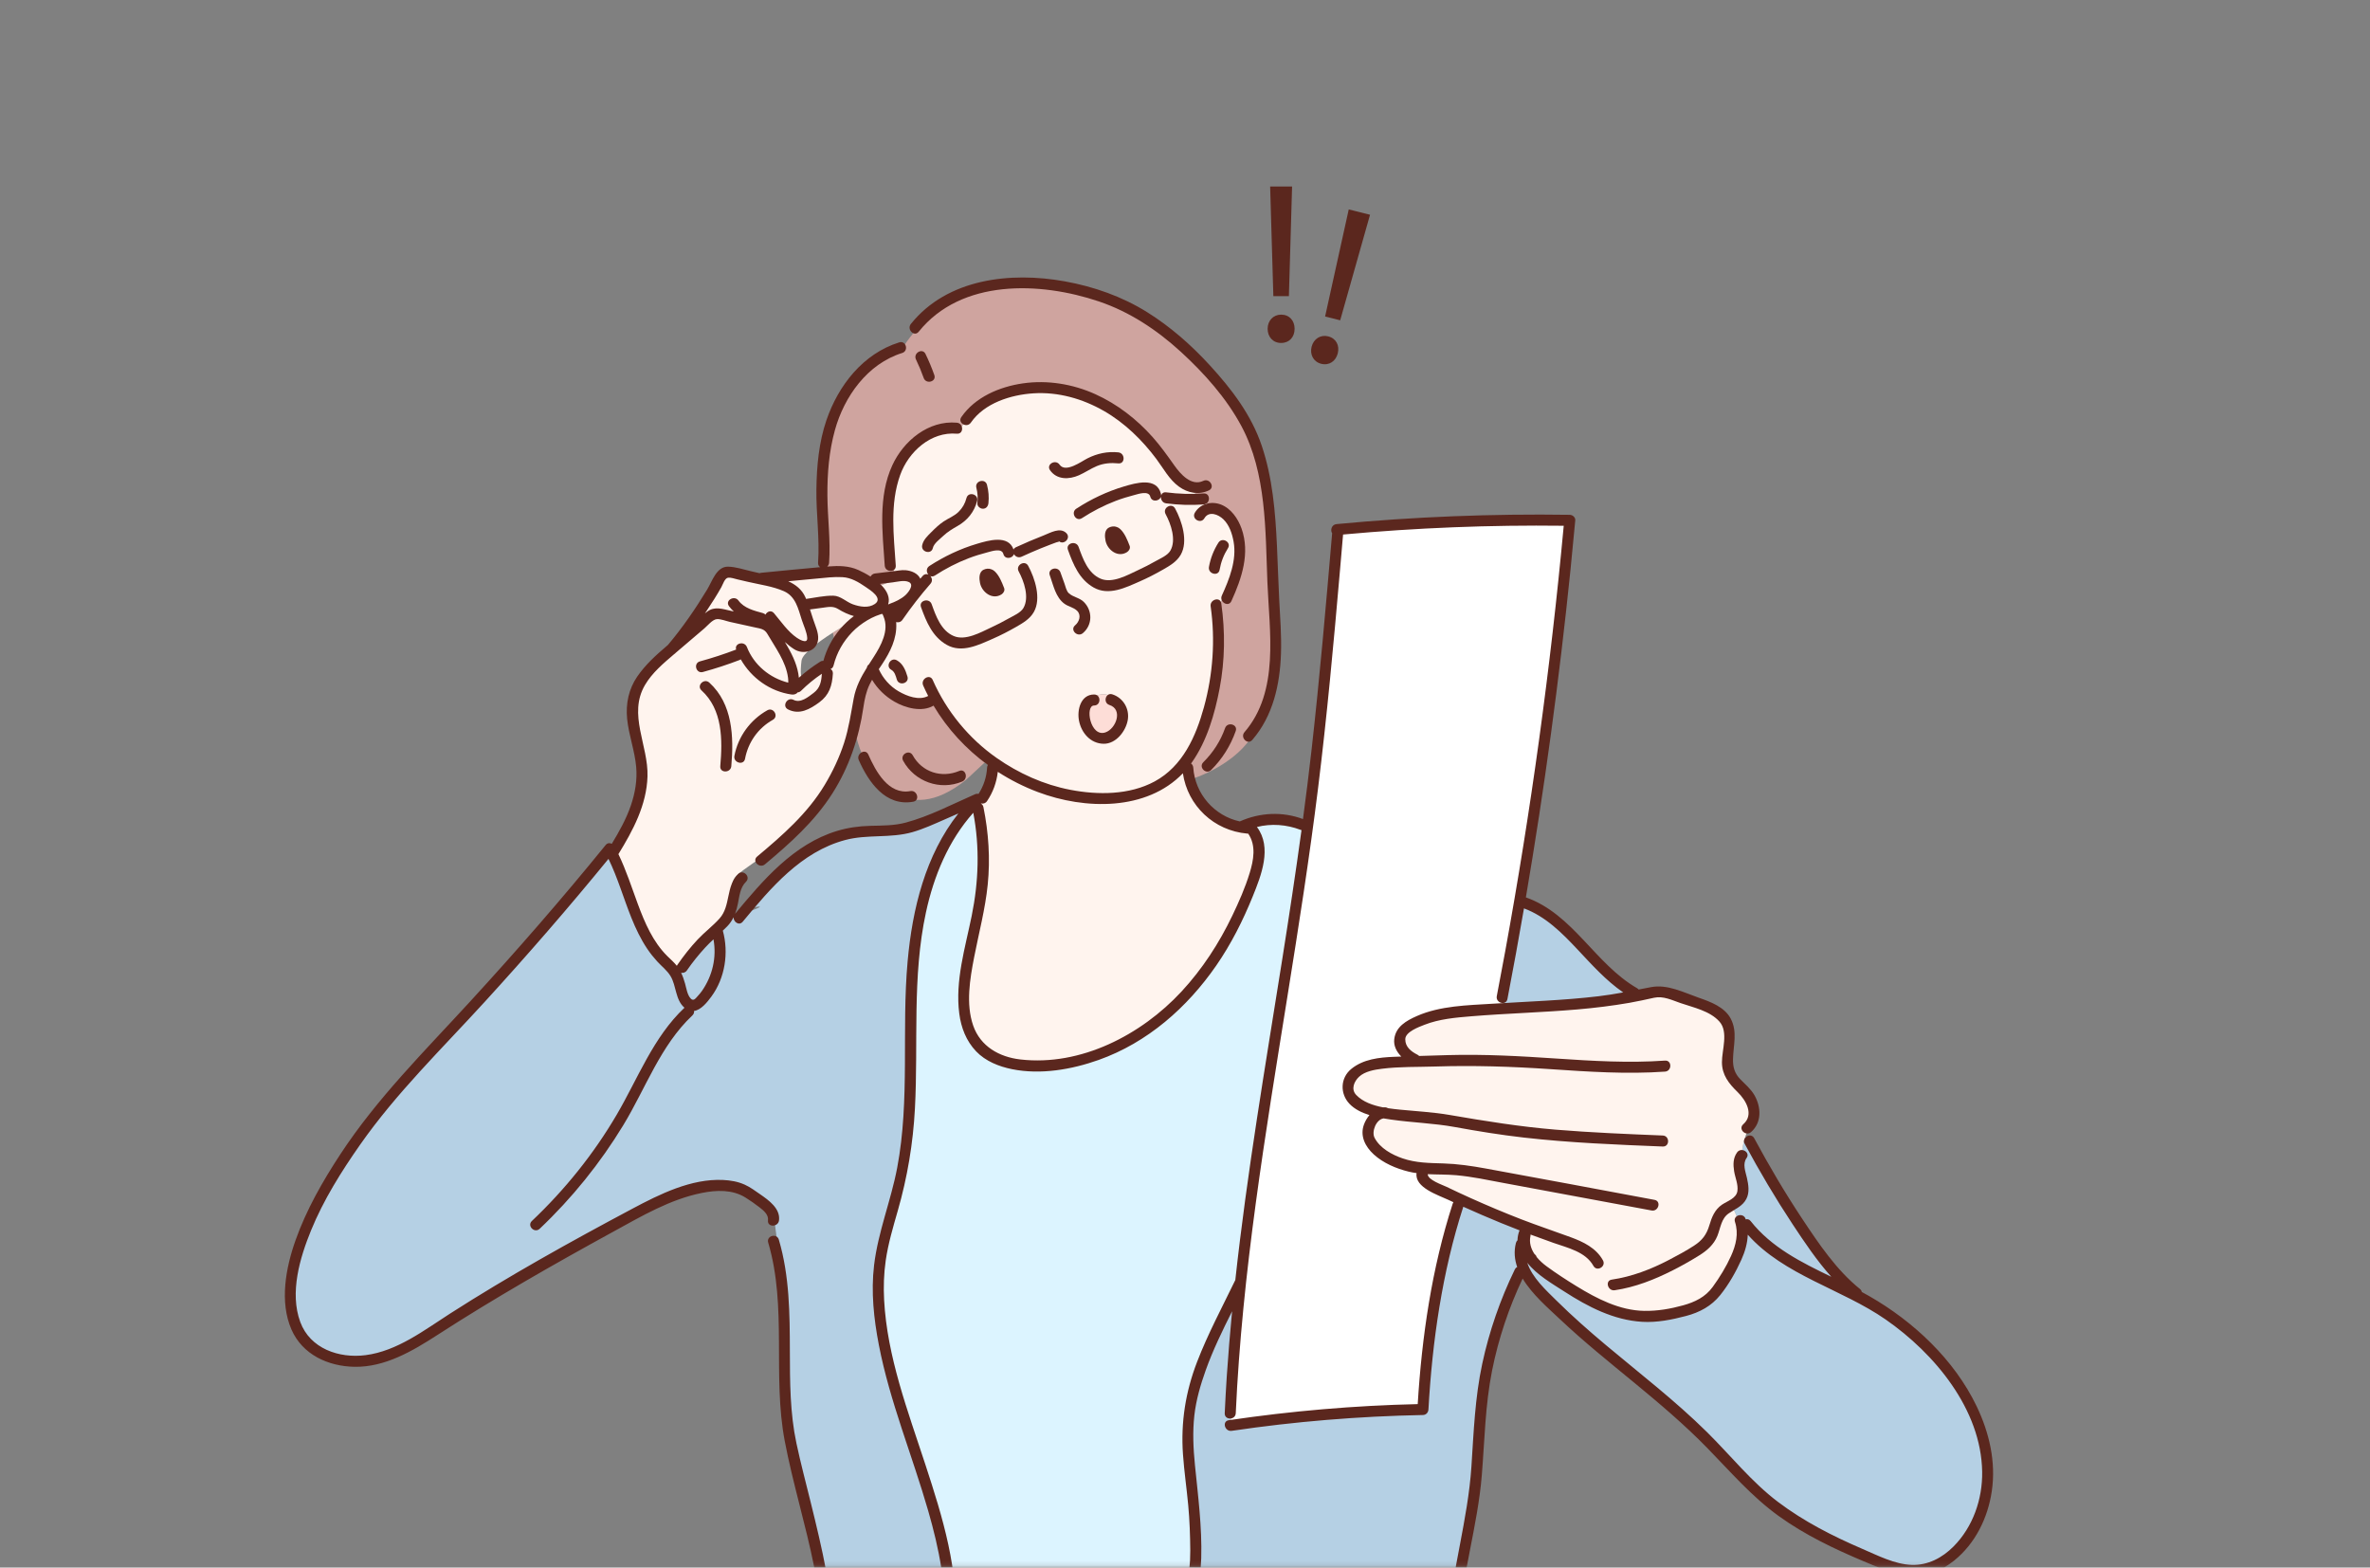 <svg width="508" height="336" viewBox="0 0 508 336" fill="none" xmlns="http://www.w3.org/2000/svg">
<rect x="0" y="0" width="508" height="336" fill="#808080" stroke="none"/>
<mask id="mask0_1079_5515" style="mask-type:alpha" maskUnits="userSpaceOnUse" x="0" y="0" width="508" height="336">
<rect x="0.577" y="0.75" width="506.731" height="335.096" fill="#D9D9D9"/>
</mask>
<g mask="url(#mask0_1079_5515)">
<path d="M202.697 332.678C199.23 323.704 188.335 286.391 188.266 280.881C188.196 275.371 191.82 258.683 192.609 253.645C193.397 248.607 196.077 227.038 195.289 218.222C194.502 209.405 199.724 175.644 208.226 173.318C208.226 173.318 208.807 172.903 209.445 174.295C209.575 173.675 209.651 173.318 209.651 173.318L209.874 172.69C208.399 172.354 207.549 172.157 207.549 172.157C207.549 172.157 192.728 178.824 187.413 178.175C182.096 177.526 174.932 181.288 172.603 182.68C170.274 184.072 158.559 195.137 158.559 195.137C158.559 195.137 167.904 192.874 159.064 195.905C157.844 196.323 156.716 196.862 155.677 197.481C155.015 198.369 154.099 198.616 152.638 199.953C151.824 200.7 150.551 201.987 149.252 203.332C147.193 206.014 146.213 208.303 146.213 208.303C145.843 208.134 145.481 207.926 145.124 207.686C144.764 208.072 144.549 208.303 144.549 208.303C144.549 208.303 140.533 203.859 138.585 200.889C136.633 197.917 135.83 194.758 134.693 191.631C133.558 188.503 130.662 181.973 130.662 181.973L110.921 205.628C110.921 205.628 91.65 224.167 75.867 245.214C60.08 266.261 60.081 278.716 65.622 287.722C71.163 296.727 87.984 288.269 87.984 288.269L116.291 271.075L141.72 257.344C141.72 257.344 150.559 254.493 156.824 254.306C163.087 254.119 165.799 259.942 165.799 259.942C165.799 259.942 166.954 269.86 167.901 274.229C168.847 278.597 168.129 291.795 168.129 291.795C168.129 291.795 168.374 299.143 169.674 307.408C170.974 315.673 174.048 325.003 176.058 338.228C178.068 351.453 177.13 351.453 177.13 351.453H202.697C202.697 351.453 206.165 341.651 202.697 332.678Z" fill="#B5D0E4"/>
<path d="M322.897 210.35C322.971 214.286 321.731 216.218 321.731 216.218L321.715 216.295C326 216.008 330.592 215.707 333.775 215.518C338.599 215.233 346.129 214.134 351.058 213.355C348.298 211.611 344.606 208.858 341.012 204.867C333.95 197.023 329.512 195.472 329.512 195.472C329.512 195.472 327.875 194.73 325.207 193.567C323.868 202.151 322.873 209.034 322.898 210.35H322.897Z" fill="#B5D0E4"/>
<path d="M424.564 308.945C422.554 292.887 403.932 281.23 396.875 277.119C389.819 273.007 375.939 246.318 375.939 246.318L374.118 243.594C373.659 245.007 373.367 246.421 373.352 247.621C373.332 249.47 373.965 252.031 374.083 254.275C374.2 256.519 371.217 258.323 371.217 258.323C371.217 258.323 373.335 262.735 373.463 264.79C373.59 266.846 367.629 277.085 365.998 278.698C364.368 280.311 355.64 283.676 346.3 281.067C336.96 278.459 328.803 270.582 327.302 268.315C325.802 266.047 327.302 262.57 327.302 262.57C327.302 262.57 318.943 259.617 312.939 257.364L312.523 259.311C312.523 259.311 307.617 273.47 307.491 279.773C307.366 286.076 304.999 302.127 304.999 302.127L263.701 306.227C263.701 306.227 265.401 279.129 266.158 272.717C266.276 271.724 266.506 269.834 266.817 267.336L265.595 275.527C265.595 275.527 257.398 288.594 256.451 294.262C255.505 299.929 253.077 303.624 254.686 310.75C256.294 317.876 257.555 328.11 256.294 334.565C255.033 341.021 251.564 351.45 251.564 351.45H311.48C311.48 351.45 315.253 325.169 316.544 314.816C317.835 304.461 318.791 292.936 320.497 286.144C322.206 279.353 326.754 272.715 326.754 272.715C327.544 274.746 351.147 295.954 351.147 295.954C351.147 295.954 362.852 305.4 365.335 307.88C367.818 310.36 379.72 322.332 385.582 326.412C391.444 330.492 406.831 339.405 415.632 335.252C424.432 331.098 426.574 325.001 424.564 308.942V308.945Z" fill="#B5D0E4"/>
<path d="M268.254 178.28C267.989 177.79 267.683 177.307 267.329 176.831C267.046 176.963 266.756 177.104 266.456 177.251C267.003 177.423 267.329 177.499 267.329 177.499L268.254 178.282V178.28Z" fill="#B5D0E4"/>
<path d="M266.815 267.339C266.506 269.835 266.274 271.727 266.156 272.719C265.399 279.132 263.699 306.23 263.699 306.23L304.997 302.129C304.997 302.129 307.366 286.079 307.49 279.776C307.615 273.473 312.521 259.314 312.521 259.314L312.937 257.367C310.514 256.458 308.474 255.662 307.521 255.221C304.211 253.686 304.787 250.401 304.787 250.401C298.861 250.068 294.636 245.892 293.572 243.768C292.508 241.643 295.819 238.809 295.819 238.809C295.819 238.809 294.872 239.045 290.241 235.91C285.61 232.775 293.391 228.459 293.391 228.459L302.793 226.881C297.829 223.222 301.73 220.152 301.73 220.152L310.241 217.082C310.241 217.082 315.671 216.703 321.713 216.297L321.729 216.219C321.729 216.219 322.969 214.288 322.895 210.352C322.869 209.038 323.866 202.154 325.203 193.569C327.869 176.464 331.89 152.606 331.89 152.606L336.471 111.534C330.111 110.8 286.745 114.032 286.745 114.032C287.88 118.156 281.104 170.83 281.104 170.83C281.104 170.83 280.747 173.27 280.185 177.059C280.217 177.078 280.25 177.094 280.282 177.113L266.812 267.341L266.815 267.339Z" fill="white"/>
<path d="M321.714 216.296C315.671 216.702 310.241 217.081 310.241 217.081L301.73 220.151C301.73 220.151 297.829 223.221 302.793 226.88L293.391 228.458C293.391 228.458 285.61 232.774 290.241 235.909C294.873 239.044 295.819 238.808 295.819 238.808C295.819 238.808 292.509 241.642 293.572 243.767C294.636 245.891 298.862 250.067 304.788 250.4C304.788 250.4 304.211 253.685 307.522 255.22C308.473 255.661 310.514 256.457 312.937 257.366C318.942 259.619 327.301 262.571 327.301 262.571C327.301 262.571 325.8 266.049 327.301 268.316C328.801 270.584 336.958 278.462 346.299 281.069C355.639 283.677 364.366 280.312 365.997 278.7C367.627 277.087 373.589 266.846 373.462 264.791C373.335 262.735 371.215 258.325 371.215 258.325C371.215 258.325 374.2 256.52 374.081 254.277C373.963 252.033 373.33 249.472 373.351 247.623C373.365 246.423 373.657 245.008 374.116 243.595C374.364 242.833 374.659 242.07 374.988 241.344C375.923 239.273 376.443 236.51 374.013 233.994C371.582 231.477 369.18 229.582 369.824 227.245C370.471 224.908 371.379 220.056 369.629 218.438C367.88 216.822 355.975 212.549 355.975 212.549C355.975 212.549 353.97 212.896 351.057 213.356C346.127 214.135 338.597 215.233 333.773 215.519C330.59 215.708 325.997 216.007 321.714 216.296Z" fill="#FFF4EE"/>
<path d="M187.824 125.84L191.992 124.283C191.992 124.283 188.782 109.312 191.641 101.972C194.499 94.634 200.802 91.811 205.927 91.727C205.927 91.727 211.493 82.826 224.75 83.77C238.007 84.715 246.361 94.318 246.361 94.318C246.361 94.318 256.608 108.022 260.549 108.964C264.489 109.905 265.593 115.392 264.962 119.575C264.332 123.758 260.958 130.566 260.958 130.566C260.958 130.566 261.271 152.994 254.368 162.936L254.912 167.145C254.912 167.145 267.18 163.724 270.119 154.105C273.058 144.486 273.425 138.485 273.012 128.518C272.599 118.552 271.451 108.364 271.202 103.388C270.953 98.412 266.566 85.449 252.76 73.51C238.953 61.572 220.343 58.332 209.629 61.762C198.916 65.192 193.516 74.528 193.516 74.528C193.516 74.528 181.077 78.991 178.784 89.006C176.492 99.021 176.204 105.965 176.398 111.478C176.536 115.408 176.477 120.523 176.433 123.138L182.858 122.648C182.858 122.648 185.298 123.381 187.826 125.839L187.824 125.84Z" fill="#CFA49F"/>
<path d="M207.081 167.146L211.055 163.444L211.903 162.654L200.963 150.4C200.963 150.4 191.83 151.653 189.539 147.23C189.063 146.312 188.496 144.931 187.898 143.321C186.815 144.409 185.958 145.04 185.958 145.04C185.958 145.04 184.472 149.131 182.978 155.859C183.628 158.42 184.202 160.364 184.618 161.229C186.726 165.605 193.655 177.942 207.081 167.145V167.146Z" fill="#CFA49F"/>
<path d="M179.361 137.851L183.69 132.552C183.69 132.552 181.217 133.885 178.524 135.599C178.711 136.521 178.905 137.474 179.105 138.446L179.361 137.851V137.851Z" fill="#CFA49F"/>
<path d="M138.582 200.887C140.53 203.858 144.547 208.302 144.547 208.302C144.547 208.302 144.761 208.072 145.122 207.685C145.968 206.779 147.627 205.011 149.249 203.33C150.548 201.986 151.821 200.697 152.636 199.951C154.097 198.615 155.013 198.369 155.675 197.479C156.04 196.989 156.327 196.306 156.588 195.136C157.321 191.839 155.949 189.253 158.202 187.364C160.454 185.475 169.679 179.797 173.376 174.891C177.072 169.986 180.828 166.377 182.474 158.244C182.641 157.416 182.811 156.622 182.981 155.859C184.475 149.131 185.961 145.04 185.961 145.04C185.961 145.04 186.818 144.409 187.901 143.321C188.5 144.931 189.066 146.312 189.543 147.23C191.834 151.651 200.966 150.4 200.966 150.4L211.906 162.654L211.059 163.444L212.767 164.538L209.876 172.69L209.654 173.318C209.654 173.318 209.579 173.675 209.447 174.295C209.831 175.132 210.235 176.626 210.546 179.256C211.371 186.262 209.422 196.463 208.506 200.887C207.59 205.311 204.751 214.443 207.59 219.324C210.427 224.205 210.952 231.421 231.576 227.183C252.2 222.944 265.941 195.207 265.941 195.207C265.941 195.207 272.476 186.061 268.26 178.279L267.335 177.496C267.335 177.496 267.009 177.42 266.462 177.249C263.982 176.473 256.94 173.73 254.918 167.145C254.532 165.886 254.326 164.489 254.373 162.935C261.276 152.991 260.964 130.564 260.964 130.564C260.964 130.564 264.337 123.758 264.968 119.574C265.598 115.389 264.495 109.902 260.554 108.962C256.613 108.02 246.367 94.317 246.367 94.317C246.367 94.317 238.012 84.714 224.755 83.769C211.498 82.823 205.932 91.725 205.932 91.725C200.807 91.81 194.506 94.632 191.646 101.971C188.789 109.309 191.997 124.282 191.997 124.282L187.83 125.839C185.302 123.381 182.862 122.648 182.862 122.648L176.437 123.138L161.463 124.282L154.278 122.647L145.015 137.847C145.015 137.847 134.567 146.353 135.505 152.415C136.447 158.477 139.017 165.635 137.442 170.042C135.865 174.45 130.661 181.968 130.661 181.968C130.661 181.968 133.557 188.498 134.692 191.626C135.829 194.753 136.634 197.912 138.584 200.884L138.582 200.887ZM236.488 148.831C238.774 148.831 240.629 150.939 240.629 153.538C240.629 156.137 238.776 158.244 236.488 158.244C234.2 158.244 232.348 156.137 232.348 153.538C232.348 150.939 234.2 148.831 236.488 148.831ZM171.802 141.615C171.993 140.086 175.405 137.587 178.524 135.599C181.215 133.885 183.691 132.551 183.691 132.551L179.361 137.85L179.105 138.445L177.346 142.552L171.802 145.338C171.802 145.338 171.448 144.461 171.802 141.613V141.615Z" fill="#FFF4EE"/>
<path d="M254.684 310.753C253.075 303.627 255.504 299.932 256.449 294.265C257.395 288.597 265.592 275.53 265.592 275.53L266.815 267.339L280.285 177.111C280.251 177.092 280.22 177.077 280.188 177.057C273.17 173.036 267.329 176.829 267.329 176.829C267.683 177.305 267.99 177.79 268.255 178.278C272.47 186.06 265.935 195.206 265.935 195.206C265.935 195.206 252.194 222.945 231.57 227.182C210.947 231.42 210.421 224.204 207.584 219.323C204.747 214.442 207.584 205.312 208.5 200.886C209.416 196.462 211.366 186.261 210.54 179.255C210.231 176.623 209.826 175.131 209.442 174.294C208.803 172.901 208.222 173.317 208.222 173.317C199.72 175.643 194.499 209.406 195.286 218.221C196.074 227.037 193.395 248.606 192.606 253.644C191.819 258.682 188.192 275.369 188.262 280.88C188.332 286.39 199.227 323.703 202.694 332.677C206.162 341.65 202.694 351.451 202.694 351.451H251.559C251.559 351.451 255.027 341.021 256.289 334.567C257.549 328.111 256.289 317.879 254.68 310.751L254.684 310.753Z" fill="#DCF4FF"/>
<path d="M236.486 158.245C238.773 158.245 240.627 156.137 240.627 153.538C240.627 150.939 238.774 148.832 236.486 148.832C234.198 148.832 232.346 150.939 232.346 153.538C232.346 156.137 234.198 158.245 236.486 158.245Z" fill="#FDDDD7"/>
<path d="M266.116 113.28C265.363 111.164 263.869 108.982 261.699 108.146C259.645 107.355 257.257 107.956 256.109 109.901C255.334 111.218 257.377 112.404 258.151 111.094C259.13 109.432 261.159 110.269 262.237 111.319C263.514 112.562 264.108 114.395 264.416 116.101C265.128 120.053 263.503 124.131 261.899 127.656C261.274 129.031 263.311 130.233 263.941 128.849C266.157 123.981 267.997 118.572 266.118 113.282L266.116 113.28Z" fill="#5B271E"/>
<path d="M261.162 116.318C260.154 117.909 259.465 119.661 259.135 121.513C258.87 123.002 261.149 123.638 261.415 122.141C261.711 120.47 262.294 118.944 263.202 117.509C264.02 116.219 261.973 115.034 261.161 116.317L261.162 116.318Z" fill="#5B271E"/>
<path d="M189.639 121.235C189.739 122.746 192.104 122.756 192.004 121.235C191.576 114.756 190.708 108.07 192.95 101.812C194.737 96.82 199.542 92.469 205.092 92.963C206.612 93.098 206.599 90.736 205.092 90.602C199.038 90.063 193.68 94.47 191.264 99.734C188.174 106.466 189.168 114.098 189.638 121.237L189.639 121.235Z" fill="#5B271E"/>
<path d="M192.239 141.531C190.908 140.784 189.716 142.825 191.045 143.57C191.778 143.981 192.005 144.894 192.232 145.652C192.666 147.108 194.949 146.488 194.512 145.024C194.104 143.657 193.549 142.265 192.239 141.531Z" fill="#5B271E"/>
<path d="M207.156 106.757C206.858 107.926 206.31 108.877 205.452 109.726C204.559 110.609 203.287 111.086 202.253 111.781C201.305 112.417 200.469 113.214 199.667 114.02C198.846 114.844 197.935 115.666 197.67 116.841C197.335 118.323 199.615 118.954 199.95 117.469C200.173 116.474 201.463 115.55 202.18 114.871C203.103 113.998 204.146 113.37 205.244 112.746C207.343 111.557 208.837 109.734 209.439 107.385C209.817 105.909 207.537 105.283 207.159 106.757H207.156Z" fill="#5B271E"/>
<path d="M210.682 109.044C211.379 109.044 211.794 108.504 211.865 107.863C212.011 106.537 211.895 105.213 211.56 103.923C211.179 102.449 208.898 103.074 209.28 104.551C209.565 105.649 209.623 106.736 209.499 107.863C209.43 108.504 210.09 109.044 210.682 109.044V109.044Z" fill="#5B271E"/>
<path d="M231.29 101.86C232.6 101.281 233.783 100.449 235.104 99.898C236.568 99.29 238.143 99.161 239.705 99.323C241.221 99.48 241.205 97.115 239.705 96.962C237.393 96.724 235.193 97.198 233.124 98.23C231.816 98.884 228.412 101.449 227.11 99.592C226.243 98.356 224.192 99.534 225.068 100.785C226.532 102.872 229.147 102.81 231.29 101.862V101.86Z" fill="#5B271E"/>
<path d="M214.691 127.391C215.103 127.123 215.429 126.562 215.234 126.057C214.757 124.833 214.197 123.382 213.217 122.464C212.974 122.238 212.714 122.092 212.45 122.011C211.946 121.809 211.326 121.874 210.822 122.122C209.783 122.629 209.872 124.039 210.063 124.965C210.479 126.977 212.736 128.66 214.689 127.391H214.691Z" fill="#5B271E"/>
<path d="M241.594 118.331C242.007 118.064 242.332 117.502 242.137 116.998C241.661 115.774 241.1 114.323 240.121 113.405C239.878 113.178 239.617 113.032 239.354 112.951C238.849 112.75 238.23 112.815 237.725 113.062C236.687 113.57 236.775 114.979 236.966 115.905C237.382 117.918 239.64 119.6 241.592 118.331H241.594Z" fill="#5B271E"/>
<path d="M230.442 134.037C229.277 135.023 230.958 136.685 232.114 135.707C234.194 133.946 234.208 130.93 232.322 129.032C231.414 128.117 230.023 128.005 229.091 127.152C228.577 126.681 228.393 125.715 228.167 125.089C227.877 124.282 227.585 123.476 227.294 122.669C226.781 121.248 224.495 121.86 225.014 123.297C225.781 125.418 226.256 128.044 228.183 129.43C229.039 130.046 230.125 130.171 230.889 130.938C231.833 131.89 231.319 133.295 230.444 134.035L230.442 134.037Z" fill="#5B271E"/>
<path d="M236.547 159.422C239.195 159.468 241.295 156.746 241.724 154.378C242.164 151.955 240.767 149.583 238.43 148.83C236.974 148.361 236.356 150.641 237.801 151.107C240.768 152.063 239.219 156.216 236.937 156.987C233.679 158.089 232.512 151.226 234.514 151.221C236.039 151.216 236.04 148.855 234.514 148.86C231.638 148.868 230.822 152.169 231.284 154.497C231.801 157.104 233.748 159.373 236.545 159.422H236.547Z" fill="#5B271E"/>
<path d="M236.61 88.078C241.044 90.623 244.807 94.293 247.855 98.368C249.375 100.398 250.613 102.794 252.709 104.309C254.611 105.684 256.967 106.136 259.125 105.109C260.501 104.454 259.301 102.418 257.931 103.069C255.34 104.303 252.999 101.582 251.69 99.73C250.219 97.65 248.76 95.599 247.066 93.692C243.65 89.845 239.469 86.611 234.772 84.488C229.955 82.311 224.509 81.418 219.26 82.173C214.234 82.896 209.024 85.108 206.059 89.396C205.19 90.652 207.24 91.832 208.1 90.588C211.003 86.391 216.655 84.615 221.526 84.307C226.819 83.973 232.042 85.46 236.607 88.08L236.61 88.078Z" fill="#5B271E"/>
<path d="M196.918 71.104C206.052 59.731 222.932 60.364 235.522 64.604C242.118 66.825 247.947 70.695 253.056 75.364C258.092 79.968 262.879 85.318 266.105 91.358C271.489 101.435 271.222 113.722 271.663 124.819C272.082 135.37 274.292 148.194 266.749 156.933C265.759 158.079 267.424 159.759 268.421 158.603C272.868 153.451 274.351 146.742 274.573 140.094C274.702 136.235 274.396 132.372 274.194 128.52C273.992 124.665 273.892 120.806 273.708 116.951C273.365 109.73 272.767 102.382 270.433 95.492C268.194 88.882 263.958 83.353 259.287 78.265C255.318 73.94 250.868 70.022 245.881 66.908C240.509 63.553 234.448 61.426 228.231 60.305C216.654 58.217 203.084 59.672 195.244 69.435C194.3 70.61 195.962 72.293 196.916 71.105L196.918 71.104Z" fill="#5B271E"/>
<path d="M262.592 156.065C261.608 158.842 260.018 161.305 257.927 163.377C256.845 164.451 258.516 166.12 259.599 165.047C261.985 162.683 263.751 159.855 264.872 156.693C265.381 155.254 263.097 154.64 262.592 156.065Z" fill="#5B271E"/>
<path d="M196.341 77.062C196.964 78.351 197.511 79.665 197.989 81.015C198.493 82.44 200.778 81.827 200.268 80.387C199.722 78.847 199.092 77.341 198.381 75.871C197.717 74.499 195.678 75.698 196.339 77.063L196.341 77.062Z" fill="#5B271E"/>
<path d="M195.119 169.566C190.404 170.416 187.69 165.27 186.12 161.734C185.503 160.345 183.466 161.547 184.078 162.926C186.182 167.661 189.804 172.916 195.748 171.843C197.247 171.572 196.61 169.296 195.119 169.566Z" fill="#5B271E"/>
<path d="M205.613 165.247C201.812 166.844 197.633 165.515 195.633 161.884C194.898 160.551 192.856 161.741 193.591 163.077C196.054 167.547 201.503 169.516 206.242 167.524C207.625 166.943 207.018 164.658 205.613 165.247V165.247Z" fill="#5B271E"/>
<path d="M204.441 136.337C201.715 135.186 200.617 132.061 199.696 129.503C199.185 128.08 196.898 128.694 197.416 130.131C198.553 133.289 199.863 136.477 202.925 138.216C206.164 140.056 209.787 138.235 212.845 136.895C214.534 136.156 216.173 135.306 217.771 134.392C219.237 133.554 220.732 132.695 221.595 131.192C223.247 128.312 221.833 123.948 220.391 121.287C219.666 119.947 217.624 121.14 218.349 122.48C219.494 124.593 220.682 128.033 219.372 130.315C218.776 131.352 217.198 131.997 216.208 132.563C214.977 133.267 213.709 133.905 212.426 134.504C210.184 135.552 206.94 137.39 204.441 136.336V136.337Z" fill="#5B271E"/>
<path d="M249.264 122.105C250.729 121.268 252.225 120.409 253.087 118.905C254.74 116.026 253.325 111.662 251.883 109.001C251.158 107.661 249.116 108.854 249.842 110.194C250.986 112.307 252.174 115.747 250.864 118.029C250.269 119.066 248.691 119.713 247.7 120.277C246.469 120.981 245.201 121.619 243.917 122.218C241.675 123.266 238.433 125.104 235.932 124.049C233.206 122.898 232.108 119.773 231.187 117.215C230.675 115.793 228.389 116.406 228.907 117.843C230.044 121.002 231.353 124.189 234.416 125.929C237.655 127.768 241.278 125.948 244.336 124.608C246.025 123.869 247.663 123.019 249.262 122.104L249.264 122.105Z" fill="#5B271E"/>
<path d="M257.994 108.129C259.505 108.023 259.517 105.66 257.994 105.768C255.308 105.956 252.631 105.877 249.96 105.53C249.359 105.452 249 105.782 248.881 106.218C248.887 106.098 248.876 105.968 248.841 105.831C247.909 102.19 243.416 103.532 240.904 104.276C237.299 105.343 233.855 106.986 230.705 109.031C229.432 109.857 230.616 111.903 231.899 111.07C234.181 109.588 236.591 108.34 239.133 107.366C240.449 106.862 241.798 106.454 243.162 106.099C244.053 105.868 246.217 105.111 246.563 106.459C246.88 107.702 248.551 107.452 248.841 106.459C248.797 107.076 249.173 107.788 249.962 107.889C252.632 108.237 255.309 108.316 257.996 108.127L257.994 108.129Z" fill="#5B271E"/>
<path d="M165.658 154.288C166.987 153.542 165.795 151.501 164.464 152.249C160.811 154.304 158.193 157.894 157.415 162.016C157.134 163.503 159.412 164.139 159.695 162.644C160.367 159.087 162.494 156.068 165.658 154.288V154.288Z" fill="#5B271E"/>
<path d="M173.758 321.966C172.721 317.764 171.607 313.574 170.707 309.341C169.33 302.863 169.321 296.208 169.305 289.616C169.284 281.597 169.235 273.472 166.941 265.715C166.511 264.258 164.227 264.879 164.661 266.343C168.754 280.184 165.534 294.838 168.209 308.89C169.937 317.965 172.712 326.823 174.517 335.888C175.346 340.046 176.311 344.524 175.857 348.785C175.697 350.299 178.062 350.283 178.221 348.785C178.635 344.891 177.831 340.814 177.129 336.998C176.202 331.948 174.987 326.95 173.757 321.966H173.758Z" fill="#5B271E"/>
<path d="M372.331 247.025C371.466 248.236 371.477 249.632 371.701 251.043C371.92 252.424 372.609 253.875 372.406 255.296C372.182 256.867 370.25 257.435 369.105 258.212C367.549 259.268 366.911 260.893 366.395 262.627C365.801 264.623 364.875 265.855 363.119 266.997C361.402 268.115 359.573 269.093 357.758 270.043C353.9 272.063 349.802 273.646 345.476 274.28C343.972 274.5 344.614 276.776 346.104 276.557C350.498 275.913 354.638 274.274 358.579 272.274C360.533 271.283 362.456 270.198 364.313 269.034C365.939 268.018 367.379 266.726 368.109 264.918C368.797 263.216 368.925 261.182 370.559 260.072C371.952 259.127 373.501 258.561 374.322 256.983C375.054 255.578 374.774 253.924 374.441 252.454C374.13 251.083 373.466 249.483 374.37 248.216C375.257 246.973 373.204 245.794 372.328 247.023L372.331 247.025Z" fill="#5B271E"/>
<path d="M423.688 301.428C418.902 291.45 410.156 283.239 400.635 277.797C400.117 277.5 399.592 277.212 399.063 276.928C399.031 276.703 398.91 276.477 398.668 276.282C393.622 272.22 389.821 266.554 386.276 261.21C382.58 255.638 379.177 249.861 376.008 243.975C375.286 242.634 373.244 243.826 373.967 245.168C377.136 251.055 380.548 256.823 384.234 262.403C386.749 266.208 389.413 270.193 392.534 273.672C386.127 270.582 379.728 267.41 375.246 261.735C374.934 261.339 374.543 261.261 374.194 261.374C374.184 261.34 374.176 261.309 374.165 261.275C373.694 259.834 371.411 260.451 371.885 261.903C372.701 264.396 372.095 266.865 371.047 269.194C370.001 271.521 368.605 273.793 367.106 275.854C365.535 278.017 363.301 279.091 360.786 279.79C358.065 280.546 355.245 281.03 352.416 280.979C347.165 280.887 342.277 278.363 337.908 275.68C335.731 274.343 333.567 272.937 331.506 271.425C330.754 270.872 329.998 270.201 329.379 269.439C329.333 269.24 329.215 269.044 329.007 268.869C328.963 268.831 328.922 268.792 328.879 268.752C328.148 267.628 327.75 266.343 328.044 264.961C328.069 264.843 328.075 264.731 328.071 264.624C329.714 265.24 331.362 265.839 333.018 266.418C336.039 267.474 339.869 268.316 341.544 271.338C342.282 272.67 344.324 271.479 343.585 270.146C342.114 267.49 339.384 266.185 336.644 265.178C333.134 263.887 329.587 262.71 326.096 261.358C322.439 259.94 318.826 258.418 315.249 256.81C313.482 256.016 311.727 255.194 309.982 254.355C309.19 253.975 305.945 252.87 306.036 251.672C308.072 251.774 310.129 251.723 312.148 251.902C315.574 252.207 318.961 252.946 322.338 253.574C325.857 254.227 329.376 254.882 332.896 255.535C339.934 256.843 346.973 258.152 354.011 259.46C355.502 259.737 356.137 257.46 354.64 257.183C342.56 254.937 330.485 252.648 318.395 250.45C315.412 249.907 312.413 249.468 309.379 249.376C306.372 249.286 303.502 249.278 300.623 248.288C298.339 247.504 295.782 246.102 294.635 243.887C293.944 242.555 294.962 239.96 296.557 239.721C297.081 239.813 297.592 239.892 298.081 239.964C302.673 240.633 307.29 240.741 311.865 241.578C316.767 242.474 321.668 243.268 326.621 243.831C336.511 244.957 346.467 245.349 356.406 245.751C357.931 245.813 357.925 243.45 356.406 243.39C348.755 243.081 341.104 242.765 333.472 242.138C325.807 241.506 318.295 240.293 310.725 238.987C307.196 238.378 303.638 238.203 300.08 237.848C299.275 237.767 298.402 237.674 297.511 237.539C297.357 237.441 297.173 237.372 296.959 237.35C296.772 237.331 296.589 237.334 296.408 237.35C294.253 236.928 292.12 236.186 290.703 234.704C289.524 233.47 290.241 231.797 291.312 230.797C292.559 229.631 294.617 229.282 296.24 229.078C299.979 228.607 303.845 228.724 307.607 228.602C315.852 228.337 324.009 228.602 332.238 229.16C340.442 229.717 348.666 230.275 356.885 229.696C358.397 229.59 358.408 227.227 356.885 227.335C349.133 227.88 341.374 227.417 333.634 226.894C325.88 226.371 318.159 225.938 310.384 226.155C308.317 226.212 306.248 226.274 304.181 226.341C304.091 226.239 303.975 226.149 303.829 226.073C302.46 225.377 301.204 224.417 301.215 222.749C301.225 221.168 304.154 220.115 305.343 219.651C308.517 218.412 311.983 218.114 315.349 217.837C322.927 217.212 330.532 217.02 338.106 216.367C341.834 216.046 345.552 215.593 349.239 214.954C351.023 214.645 352.784 214.245 354.553 213.861C356.509 213.436 358.382 214.373 360.195 214.998C363.004 215.967 366.516 216.673 368.567 218.986C370.523 221.194 369.078 225.09 369.091 227.693C369.105 230.437 370.58 232.263 372.457 234.09C374.262 235.847 376.023 238.909 373.657 240.986C372.511 241.995 374.189 243.658 375.329 242.656C377.682 240.588 377.507 237.281 376.055 234.751C375.294 233.427 374.099 232.422 373.041 231.347C371.803 230.088 371.419 228.716 371.463 226.986C371.539 224.013 372.444 221.178 370.99 218.371C369.683 215.85 366.641 214.732 364.133 213.86C360.878 212.729 357.43 210.925 353.926 211.583C353.027 211.751 352.133 211.925 351.239 212.098C351.152 211.992 351.041 211.893 350.898 211.811C341.879 206.619 337.193 195.919 327.064 192.351C331.036 169.079 334.224 145.676 336.622 122.189C336.984 118.638 337.327 115.085 337.652 111.53C337.711 110.881 337.07 110.358 336.469 110.348C319.785 110.101 303.094 110.765 286.482 112.338C285.42 112.438 285.102 113.645 285.54 114.295C284.212 129.759 282.875 145.224 281.136 160.65C280.576 165.627 279.952 170.597 279.288 175.56C274.868 173.905 270.035 174.151 265.744 176.069C260.301 174.882 256.164 170.193 255.769 164.532C255.74 164.134 255.554 163.84 255.299 163.652C255.356 163.572 255.415 163.495 255.472 163.414C258.701 158.844 260.379 153.015 261.416 147.585C262.565 141.56 262.637 135.399 261.778 129.334C261.565 127.831 259.287 128.473 259.498 129.962C260.522 137.186 259.995 144.557 258.06 151.584C256.324 157.886 253.495 164.246 247.497 167.497C242.081 170.43 235.324 170.427 229.421 169.292C223.723 168.196 218.359 165.776 213.621 162.458C207.639 158.265 202.858 152.417 199.921 145.741C199.308 144.349 197.273 145.552 197.879 146.934C198.213 147.693 198.573 148.438 198.951 149.171C197.008 150.227 194.394 149.215 192.621 148.189C190.759 147.111 189.244 145.394 188.368 143.431C188.603 143.08 188.839 142.731 189.071 142.381C190.806 139.76 192.272 136.86 192.108 133.631C192.103 133.536 192.096 133.438 192.088 133.339C192.55 133.468 193.086 133.36 193.431 132.86C195.295 130.168 197.3 127.588 199.45 125.117C199.927 124.569 199.791 123.896 199.41 123.473C199.7 123.598 200.048 123.589 200.404 123.357C202.685 121.875 205.095 120.627 207.637 119.653C208.953 119.149 210.303 118.741 211.667 118.386C212.557 118.155 214.721 117.398 215.067 118.746C215.382 119.977 217.019 119.744 217.336 118.776C217.633 119.29 218.281 119.645 218.971 119.328C220.343 118.699 221.724 118.094 223.122 117.525C223.799 117.248 224.482 116.983 225.165 116.721C225.574 116.564 225.987 116.412 226.4 116.26C226.773 116.122 227.148 116.184 226.887 115.932C227.98 116.996 229.653 115.326 228.559 114.262C227.207 112.944 225.154 114.203 223.717 114.76C221.712 115.538 219.732 116.39 217.777 117.289C217.509 117.413 217.339 117.589 217.249 117.787C216.133 114.561 211.844 115.841 209.411 116.561C205.805 117.63 202.361 119.271 199.211 121.317C198.486 121.788 198.559 122.655 198.994 123.159C198.61 122.982 198.149 123.02 197.778 123.445C197.606 123.641 197.436 123.841 197.267 124.039C196.716 122.877 195.368 122.331 194.121 122.22C193.204 122.138 192.223 122.36 191.316 122.468C190.066 122.617 188.819 122.767 187.569 122.917C187.098 122.974 186.774 123.246 186.597 123.589C185.734 123.032 184.822 122.55 183.96 122.166C181.955 121.272 179.815 121.237 177.662 121.41C177.543 121.42 177.424 121.431 177.306 121.44C177.53 121.252 177.691 120.974 177.716 120.606C178.051 115.822 177.383 110.984 177.351 106.192C177.319 101.479 177.699 96.768 178.956 92.211C180.953 84.971 185.956 77.971 193.378 75.661C194.829 75.209 194.21 72.929 192.75 73.384C184.988 75.801 179.685 82.614 177.138 90.081C175.524 94.811 175.06 99.903 174.992 104.871C174.92 110.107 175.719 115.38 175.352 120.605C175.32 121.068 175.517 121.388 175.809 121.567C171.586 121.932 167.366 122.376 163.148 122.774C163.018 122.786 162.9 122.817 162.792 122.858C162.181 122.717 161.571 122.577 160.96 122.434C159.369 122.063 157.715 121.5 156.073 121.461C153.592 121.401 152.65 124.591 151.594 126.334C149.091 130.469 146.292 134.543 143.17 138.241C143.076 138.322 142.983 138.404 142.889 138.483C140.574 140.456 138.326 142.495 136.594 145.015C134.751 147.696 134.109 150.831 134.419 154.041C134.759 157.545 136.054 160.878 136.364 164.386C136.613 167.215 136.134 169.983 135.219 172.657C134.232 175.543 132.723 178.246 131.137 180.858C131.088 180.837 131.039 180.823 130.99 180.81C130.613 180.646 130.172 180.695 129.823 181.126C120.473 192.645 110.712 203.829 100.684 214.762C91.017 225.304 80.847 235.378 72.964 247.391C69.158 253.193 65.675 259.282 63.349 265.839C61.264 271.717 59.877 279.037 62.473 284.978C64.827 290.368 70.354 292.875 76.006 292.967C82.533 293.073 88.45 289.574 93.745 286.15C106.028 278.211 118.69 270.996 131.515 263.971C137.547 260.668 143.602 257.078 150.424 255.703C153.55 255.074 156.967 254.937 159.768 256.674C160.806 257.317 161.846 258.048 162.81 258.797C163.691 259.484 164.766 260.357 164.616 261.578C164.434 263.088 166.799 263.07 166.98 261.578C167.288 259.038 164.778 257.267 162.956 256.001C161.884 255.256 160.825 254.465 159.631 253.926C158.159 253.261 156.567 252.993 154.963 252.919C148.162 252.605 141.408 255.962 135.578 259.065C122.323 266.121 109.131 273.446 96.487 281.55C90.9 285.132 85.135 289.599 78.351 290.471C72.673 291.201 66.47 289.079 64.362 283.364C62.047 277.088 64.273 269.599 66.683 263.701C69.338 257.205 73.165 251.105 77.181 245.371C84.957 234.269 94.724 224.788 103.834 214.811C112.968 204.81 121.864 194.585 130.428 184.093C132.411 188.17 133.657 192.559 135.348 196.761C136.273 199.059 137.342 201.295 138.722 203.358C139.368 204.325 140.104 205.237 140.887 206.096C141.84 207.143 142.986 207.994 143.726 209.218C144.996 211.318 144.736 214.316 146.714 216.002C140.009 222.318 136.742 231.168 132.171 238.96C127.24 247.362 121.083 255.012 114.008 261.708C112.9 262.758 114.575 264.425 115.68 263.378C122.605 256.821 128.629 249.352 133.582 241.207C138.379 233.319 141.551 224.099 148.408 217.651C148.721 217.356 148.813 217.014 148.759 216.695C150.27 216.486 151.59 214.822 152.488 213.601C155.417 209.62 156.241 204.201 154.933 199.481C155.262 199.17 155.586 198.856 155.902 198.531C156.473 197.941 156.907 197.286 157.245 196.585C157.173 197.589 158.415 198.513 159.204 197.562C165.204 190.328 171.7 182.583 181.166 180.053C185.897 178.787 190.851 179.72 195.59 178.361C197.938 177.687 200.18 176.654 202.412 175.678C203.416 175.238 204.419 174.799 205.422 174.36C198.343 183.324 195.557 194.811 194.545 206.056C193.221 220.777 195.072 235.682 192.313 250.288C190.979 257.344 188.201 264.05 187.353 271.208C186.678 276.907 187.298 282.7 188.385 288.307C190.74 300.456 195.542 311.97 198.954 323.831C201.28 331.917 203.041 340.329 202.296 348.781C202.163 350.298 204.528 350.286 204.66 348.781C205.708 336.891 202.009 325.111 198.359 313.951C194.606 302.473 190.159 290.822 189.509 278.647C189.358 275.831 189.447 272.984 189.851 270.19C190.373 266.578 191.418 263.059 192.423 259.558C194.498 252.33 195.715 245.098 196.112 237.587C196.855 223.561 195.48 209.391 198.475 195.553C200.159 187.767 203.281 180.205 208.618 174.211C210.027 181.581 209.771 188.982 208.275 196.327C206.886 203.15 204.705 210.205 205.613 217.239C206.003 220.266 207.1 223.122 209.23 225.354C211.246 227.468 214.127 228.61 216.939 229.176C223.044 230.406 229.696 229.255 235.488 227.197C245.939 223.485 254.468 215.973 260.706 206.948C263.896 202.332 266.428 197.295 268.532 192.105C270.343 187.635 272.715 181.651 269.43 177.276C269.426 177.27 269.419 177.263 269.415 177.257C272.499 176.491 275.76 176.723 278.769 177.872C278.839 177.899 278.906 177.917 278.972 177.931C277.716 187.136 276.316 196.322 274.862 205.501C271.232 228.405 267.306 251.309 264.785 274.368C261.976 280.175 258.919 285.868 256.596 291.895C254.116 298.33 253.081 304.841 253.565 311.72C253.821 315.372 254.356 318.998 254.692 322.642C254.989 325.856 255.107 329.105 255.129 332.332C255.167 337.968 253.936 343.091 251.528 348.184C250.88 349.553 252.919 350.753 253.57 349.377C255.897 344.455 257.323 339.468 257.479 334.011C257.669 327.301 256.794 320.657 256.129 313.997C255.777 310.467 255.608 306.915 256.005 303.382C256.377 300.074 257.326 296.827 258.442 293.7C259.995 289.35 262.029 285.199 264.096 281.068C263.648 285.695 263.264 290.329 262.956 294.97C262.781 297.616 262.637 300.266 262.516 302.916C262.448 304.44 264.812 304.432 264.88 302.916C266.238 272.802 271.239 243.008 276 213.289C278.361 198.561 280.679 183.823 282.513 169.019C284.432 153.525 285.853 137.976 287.204 122.423C287.431 119.805 287.657 117.187 287.882 114.571C303.603 113.131 319.393 112.503 335.179 112.694C332.341 143.263 328.156 173.7 322.636 203.901C322.05 207.108 321.447 210.311 320.831 213.511C320.545 214.998 322.823 215.633 323.111 214.139C324.356 207.674 325.535 201.196 326.658 194.709C331.294 196.422 334.836 199.997 338.155 203.534C341.218 206.794 344.233 210.178 347.928 212.721C346.175 213.04 344.416 213.328 342.633 213.541C335.085 214.438 327.477 214.667 319.897 215.144C314.529 215.482 308.7 215.572 303.7 217.781C301.419 218.79 299.164 220.063 298.851 222.743C298.683 224.186 299.369 225.462 300.363 226.468C299.853 226.487 299.344 226.501 298.834 226.522C295.619 226.647 292.215 227.016 289.641 229.12C287.257 231.072 287.204 234.455 289.262 236.607C290.37 237.767 291.907 238.508 293.534 239.012C293.021 239.624 292.62 240.333 292.367 241.012C291.453 243.476 292.631 245.777 294.471 247.453C296.513 249.313 299.267 250.477 301.92 251.128C302.489 251.268 303.062 251.371 303.638 251.452C303.173 254.55 308.295 256.163 310.4 257.159C310.776 257.336 311.154 257.509 311.532 257.684C311.47 257.776 311.418 257.88 311.38 258.001C306.909 271.796 304.764 286.507 303.881 300.965C290.322 301.272 276.799 302.432 263.383 304.416C261.88 304.638 262.521 306.913 264.012 306.693C277.585 304.686 291.278 303.563 304.996 303.301C305.667 303.289 306.14 302.773 306.178 302.12C307.004 287.503 309.13 272.621 313.652 258.659C316.324 259.869 319.018 261.026 321.73 262.14C323.05 262.682 324.378 263.204 325.708 263.719C325.429 264.401 325.284 265.125 325.268 265.852C325.116 265.986 324.997 266.177 324.932 266.427C324.473 268.23 324.638 269.952 325.205 271.589C325 271.679 324.819 271.847 324.689 272.114C321.564 278.552 319.213 285.326 317.711 292.322C316.151 299.584 315.879 306.95 315.393 314.335C314.644 325.715 311.199 336.715 310.338 348.093C310.321 348.321 310.308 348.549 310.295 348.778C310.209 350.3 312.574 350.292 312.659 348.778C313.283 337.765 316.74 327.128 317.625 316.152C318.23 308.661 318.343 301.191 319.816 293.793C321.174 286.976 323.4 280.335 326.373 274.055C328.398 277.429 331.816 280.361 334.347 282.747C339.438 287.55 344.903 291.936 350.303 296.383C355.705 300.832 361.056 305.359 365.949 310.372C370.911 315.454 375.481 320.79 381.281 324.97C386.859 328.99 393.123 331.979 399.439 334.641C402.765 336.043 406.104 337.521 409.748 337.779C413.082 338.017 416.284 336.569 418.832 334.524C423.402 330.856 426.086 325.363 426.933 319.634C427.86 313.35 426.402 307.091 423.683 301.421L423.688 301.428ZM176.492 141.648C176.276 141.629 176.041 141.682 175.803 141.832C174.184 142.849 172.658 143.997 171.235 145.269C171.015 142.898 170.013 140.673 168.784 138.552C168.601 138.236 168.416 137.922 168.233 137.606C168.851 138.176 169.511 138.702 170.238 139.162C172.212 140.41 175.123 139.628 175.362 137.026C175.492 135.605 174.717 134.051 174.291 132.721C174.069 132.025 173.85 131.325 173.618 130.631C174.522 130.509 175.423 130.387 176.327 130.265C177.549 130.1 178.54 129.859 179.634 130.531C180.72 131.199 181.836 131.724 183.025 132.052C181.939 132.87 180.945 133.809 180.061 134.849C178.383 136.82 177.165 139.154 176.49 141.65L176.492 141.648ZM191.319 124.832C192.353 124.708 193.829 124.283 194.82 124.762C196.081 125.373 194.574 127.12 194.042 127.596C193.107 128.435 191.857 129.012 190.687 129.426C190.592 129.459 190.506 129.502 190.43 129.55C190.413 129.537 190.395 129.527 190.378 129.515C190.822 128.124 190.135 126.719 189.092 125.609C188.947 125.454 188.793 125.303 188.633 125.154C189.528 125.046 190.424 124.94 191.319 124.832V124.832ZM180.599 123.711C182.45 123.817 184.048 124.784 185.535 125.804C186.547 126.497 189.339 128.221 187.523 129.458C186.134 130.403 184.306 130.055 182.836 129.542C181.399 129.039 180.199 127.704 178.608 127.682C176.686 127.655 174.692 128.108 172.783 128.378C172.732 128.257 172.682 128.137 172.629 128.016C171.881 126.337 170.522 125.297 168.959 124.591C170.973 124.401 172.99 124.21 175.004 124.02C176.863 123.844 178.727 123.6 180.598 123.708L180.599 123.711ZM151.563 130.774C152.634 129.171 153.671 127.542 154.616 125.861C154.941 125.282 155.341 123.904 156.075 123.828C156.713 123.763 157.442 124.044 158.054 124.187C158.815 124.364 159.574 124.54 160.334 124.718C162.857 125.306 165.623 125.668 168.008 126.711C170.564 127.831 171.089 130.487 171.873 132.906C172.256 134.088 172.947 135.493 173.026 136.734C173.118 138.173 171.213 136.985 170.813 136.712C168.843 135.363 167.418 133.228 165.899 131.429C165.288 130.704 164.413 131.08 164.073 131.744C163.938 131.595 163.754 131.476 163.51 131.411C161.652 130.908 159.491 130.369 158.294 128.73C157.405 127.513 155.352 128.69 156.252 129.922C156.567 130.352 156.915 130.731 157.288 131.067C157.067 131.018 156.846 130.97 156.627 130.921C154.884 130.537 153.199 129.917 151.629 131.069C151.448 131.2 151.272 131.34 151.094 131.475C151.251 131.241 151.41 131.008 151.566 130.774H151.563ZM150.448 212.418C150.164 212.826 149.835 213.198 149.502 213.566C149.071 214.044 148.649 214.635 148.074 214.055C147.33 213.303 147.12 211.824 146.846 210.845C146.62 210.043 146.357 209.258 145.999 208.511C146.434 208.594 146.914 208.465 147.231 208.007C148.443 206.253 149.772 204.602 151.218 203.036C151.766 202.443 152.344 201.884 152.933 201.339C153.642 205.203 152.722 209.168 150.448 212.418V212.418ZM194.126 176.323C191.657 176.984 189.12 176.949 186.586 177.011C184.141 177.07 181.752 177.396 179.41 178.107C170.098 180.931 163.533 188.669 157.554 195.879C157.816 195.191 158.007 194.47 158.158 193.728C158.493 192.082 158.636 190.242 159.898 189.005C160.988 187.938 159.315 186.268 158.226 187.336C155.544 189.962 156.662 194.164 154.233 196.872C152.795 198.475 151.029 199.795 149.548 201.369C147.954 203.064 146.514 204.905 145.191 206.818C145.145 206.884 145.109 206.951 145.079 207.016C144.478 206.267 143.734 205.62 143.059 204.956C139.96 201.908 138.204 197.787 136.719 193.78C135.389 190.19 134.221 186.529 132.555 183.08C135.691 177.978 138.602 172.532 138.788 166.419C138.991 159.784 134.56 153.111 138.252 146.821C139.792 144.197 142.232 142.153 144.52 140.199C144.629 140.136 144.734 140.048 144.832 139.933C146.169 138.793 147.508 137.652 148.844 136.512C149.559 135.903 150.272 135.296 150.986 134.687C151.655 134.118 152.715 132.791 153.631 132.711C154.476 132.638 155.624 133.119 156.451 133.301L159.174 133.901C160.082 134.1 160.99 134.3 161.897 134.5C162.998 134.743 163.865 134.809 164.472 135.854C166.172 138.785 168.487 141.837 168.914 145.283C168.957 145.629 168.97 145.977 168.957 146.325C165.002 145.335 161.606 142.543 160.098 138.689C159.561 137.316 157.357 137.873 157.789 139.23C155.244 140.201 152.66 141.046 150.03 141.763C148.562 142.164 149.186 144.442 150.659 144.04C153.32 143.313 155.938 142.459 158.513 141.472C158.613 141.434 158.702 141.387 158.782 141.333C161.052 145.318 165.037 148.205 169.662 148.865C170.13 148.932 170.686 148.806 170.962 148.411C171.215 148.4 171.472 148.297 171.704 148.069C173.08 146.708 174.561 145.495 176.16 144.419C176.054 146.079 175.798 147.458 174.404 148.515C173.269 149.376 171.6 150.782 170.097 150.013C168.743 149.322 167.546 151.359 168.903 152.052C171.35 153.302 173.596 152.02 175.597 150.554C177.754 148.971 178.362 146.981 178.524 144.392C178.554 143.908 178.335 143.58 178.021 143.404C178.321 143.291 178.572 143.044 178.673 142.633C179.348 139.922 180.712 137.522 182.646 135.509C183.605 134.51 184.705 133.679 185.889 132.965C186.482 132.608 187.109 132.296 187.747 132.031C188.063 131.901 188.385 131.79 188.709 131.681C189.223 131.506 189.123 131.53 189.396 132.179C190.638 135.128 188.811 138.437 187.245 140.862C186.907 141.387 186.57 141.902 186.242 142.417C186.015 142.571 185.853 142.8 185.821 143.085C184.546 145.139 183.452 147.211 182.989 149.705C182.392 152.92 181.946 156.064 180.939 159.191C179.918 162.361 178.488 165.38 176.775 168.233C173.083 174.377 167.728 179.041 162.289 183.597C161.119 184.577 162.8 186.238 163.961 185.266C169.373 180.734 174.576 176.096 178.399 170.097C181.971 164.494 184.118 158.168 185.065 151.618C185.311 149.916 185.645 148.273 186.394 146.715C186.559 146.372 186.739 146.038 186.926 145.708C188.09 147.644 189.714 149.239 191.722 150.401C194.074 151.762 197.598 152.713 200.102 151.25C203.065 156.243 207.066 160.558 211.744 163.978C211.651 164.134 211.59 164.321 211.578 164.54C211.465 166.577 210.833 168.458 209.753 170.167C209.514 170.113 209.25 170.131 208.98 170.248C204.125 172.373 199.256 174.95 194.121 176.326L194.126 176.323ZM267.848 187.164C266.897 190.277 265.557 193.309 264.153 196.241C261.319 202.165 257.707 207.726 253.235 212.547C244.618 221.834 231.647 228.585 218.689 227.086C214.172 226.564 210.149 224.279 208.604 219.841C206.988 215.198 207.896 209.842 208.807 205.154C209.814 199.972 211.181 194.88 211.714 189.616C212.275 184.074 211.902 178.454 210.793 173.002C210.716 172.619 210.508 172.378 210.246 172.252C210.266 172.241 210.289 172.232 210.308 172.221C210.751 172.316 211.244 172.192 211.567 171.716C212.853 169.818 213.615 167.69 213.873 165.437C216.572 167.183 219.464 168.643 222.483 169.78C232.568 173.578 245.746 173.843 253.546 165.751C254.583 172.722 260.192 178.045 267.333 178.676C267.406 178.682 267.476 178.681 267.541 178.676C269.299 181.22 268.705 184.366 267.851 187.164H267.848ZM418.734 331.478C416.319 333.905 413.236 335.55 409.753 335.426C406.117 335.298 402.491 333.412 399.209 332.002C392.866 329.28 386.674 326.124 381.149 321.96C375.415 317.638 370.926 311.935 365.841 306.918C359.062 300.23 351.49 294.41 344.203 288.299C340.561 285.243 336.992 282.1 333.61 278.758C331.443 276.614 328.38 273.831 327.367 270.663C329.387 273.251 332.743 275.177 335.318 276.839C340.385 280.11 345.883 282.96 352.009 283.326C355.162 283.515 358.382 282.868 361.415 282.067C364.315 281.301 366.833 279.956 368.727 277.594C370.544 275.328 372.073 272.645 373.262 270.001C374.03 268.294 374.562 266.48 374.627 264.647C382.404 273.379 394.751 276.281 404.169 282.817C414.682 290.115 424.666 302.088 424.87 315.46C424.961 321.318 422.9 327.288 418.736 331.476L418.734 331.478Z" fill="#5B271E"/>
<path d="M152.037 146.312C150.913 145.29 149.235 146.955 150.365 147.982C154.906 152.111 154.884 158.571 154.39 164.224C154.256 165.742 156.622 165.729 156.754 164.224C157.303 157.942 157.049 150.87 152.037 146.312V146.312Z" fill="#5B271E"/>
<path d="M281.135 74.334C281.565 72.624 283.064 71.689 284.68 72.093C286.392 72.523 287.175 74.031 286.744 75.74C286.327 77.402 284.911 78.409 283.199 77.979C281.535 77.562 280.718 75.994 281.135 74.332V74.334ZM284.031 67.843L289.097 44.889L293.66 46.033L287.264 68.654L284.031 67.843V67.843Z" fill="#5B271E"/>
<path d="M271.712 70.476C271.712 68.714 272.938 67.441 274.603 67.441C276.367 67.441 277.494 68.714 277.494 70.476C277.494 72.238 276.367 73.511 274.603 73.511C272.839 73.511 271.712 72.189 271.712 70.476ZM272.938 63.477L272.25 39.981H276.954L276.269 63.477H272.936H272.938Z" fill="#5B271E"/>
</g>
</svg>
